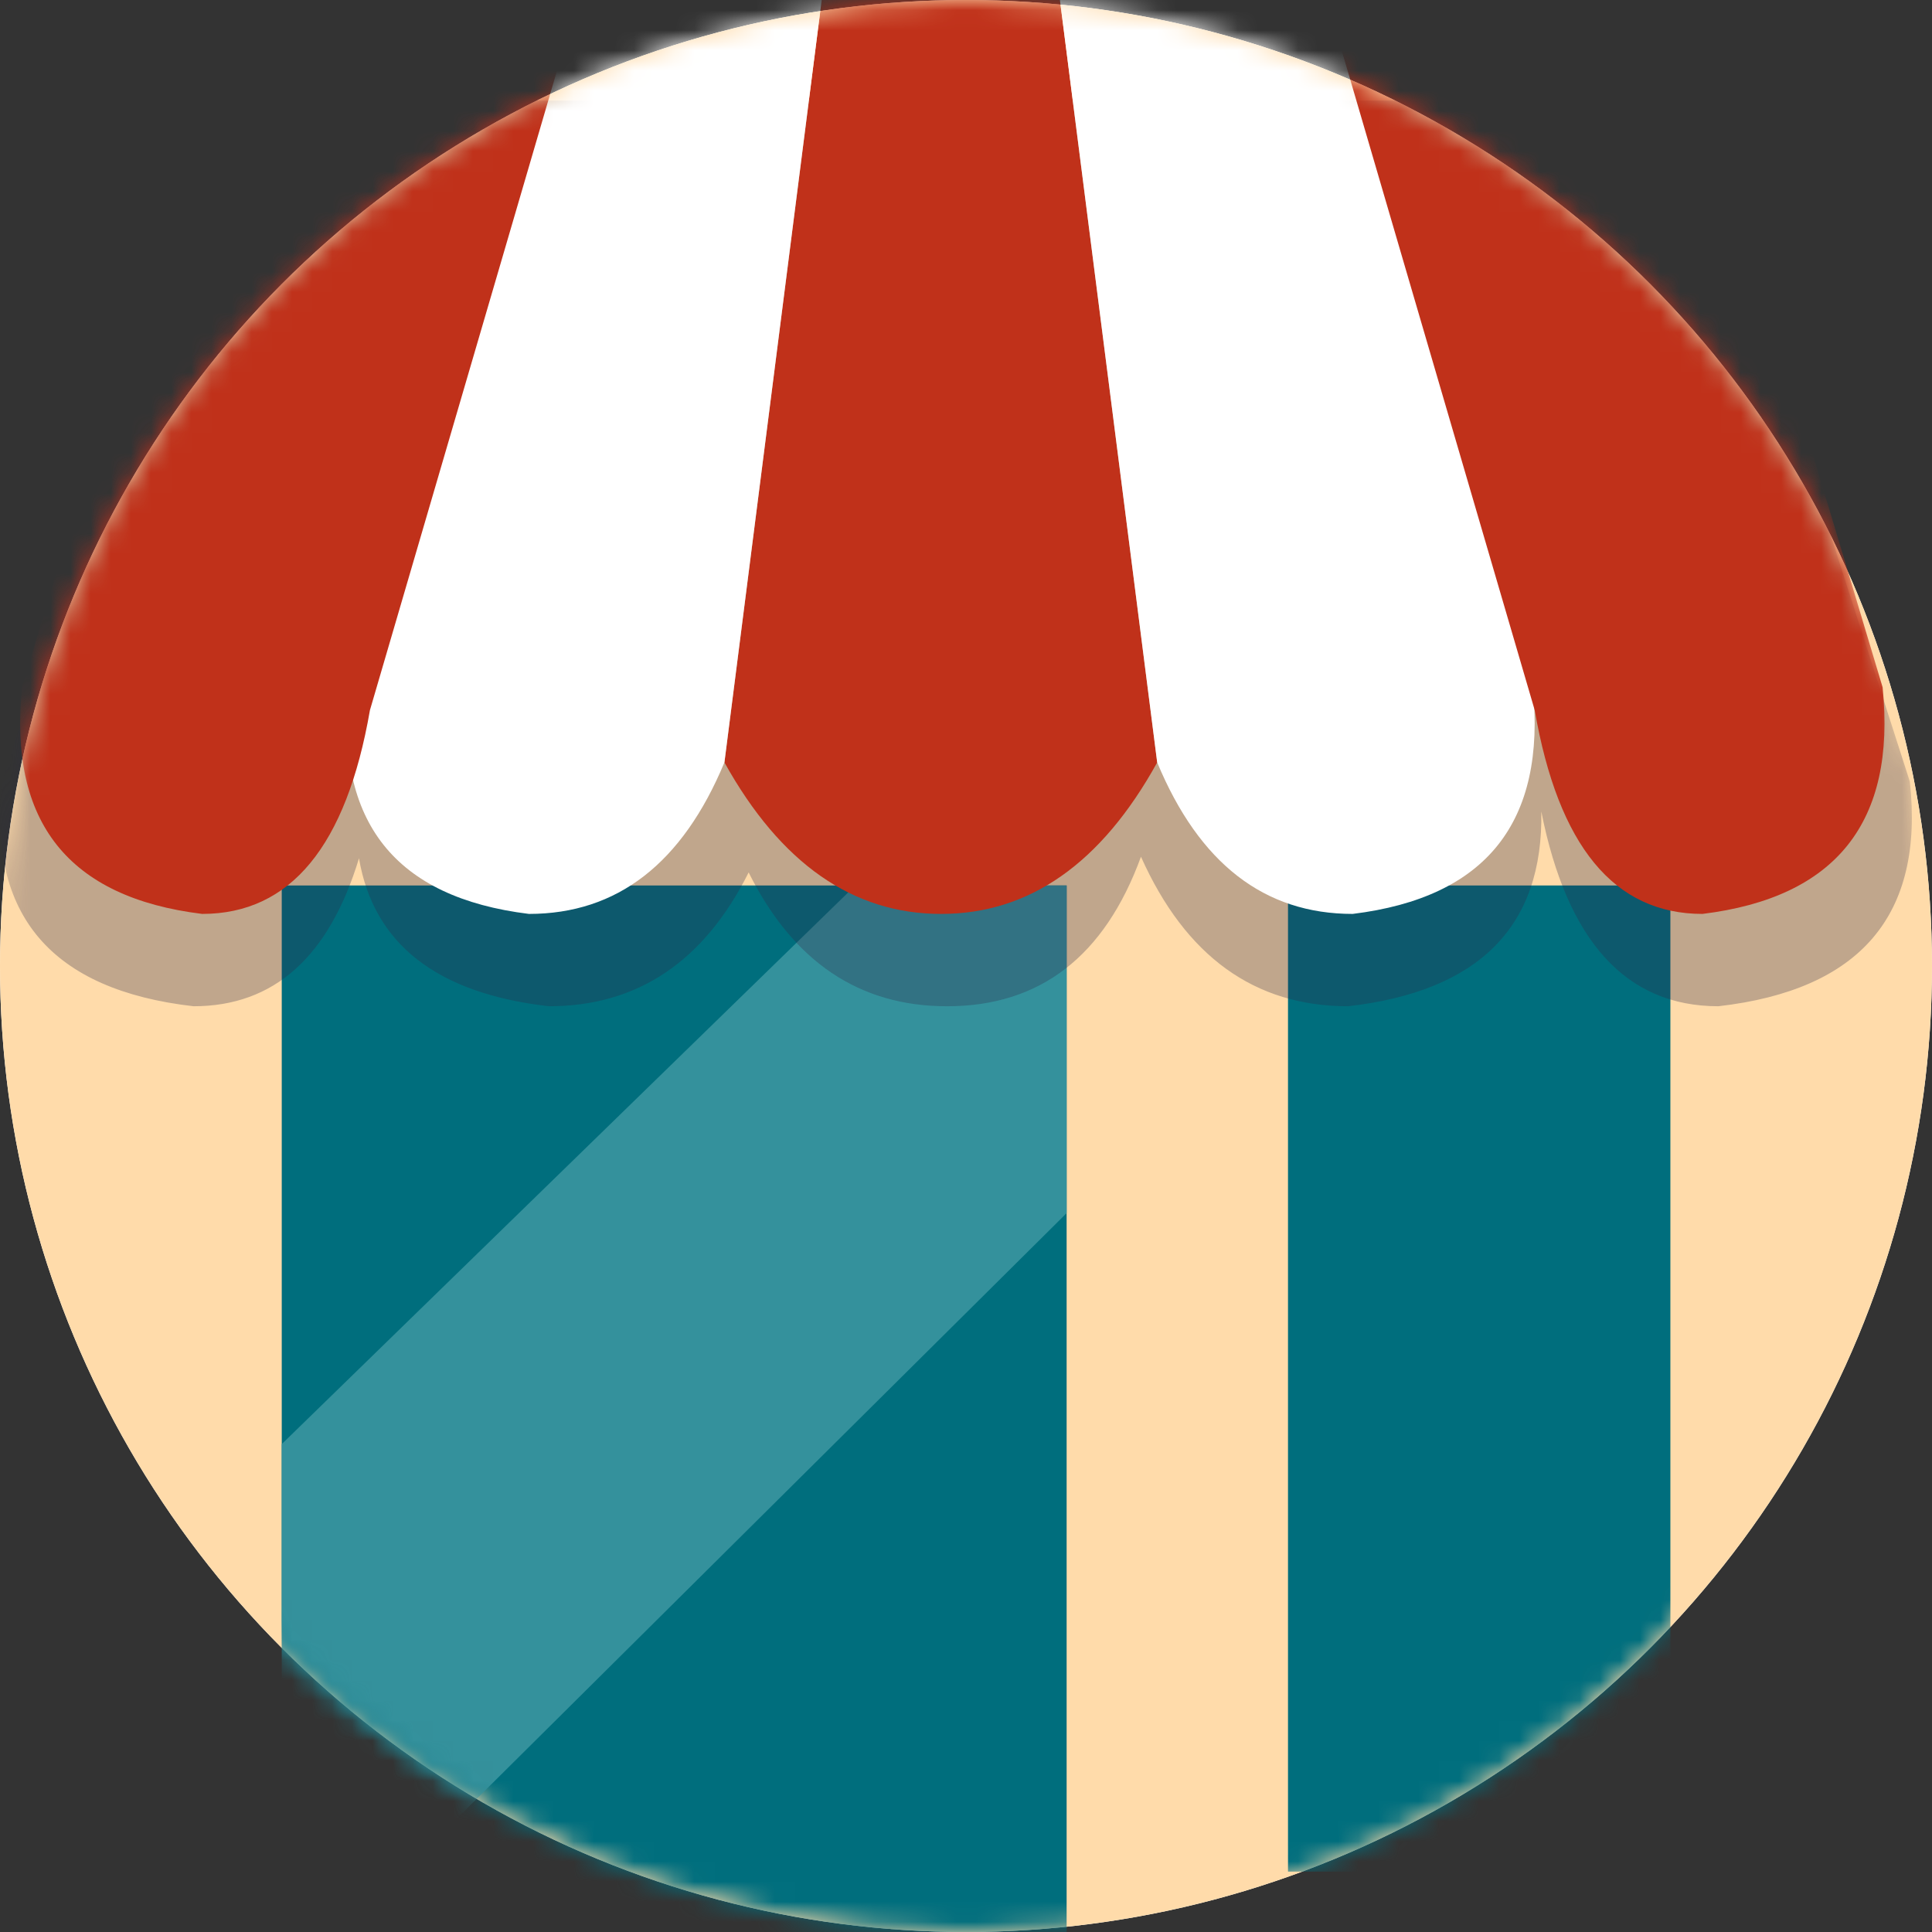 <svg width="96" height="96" xmlns="http://www.w3.org/2000/svg" xmlns:xlink="http://www.w3.org/1999/xlink"><rect width="100%" height="100%" fill="#333333" stroke="none"/><defs><circle id="a" cx="48" cy="48" r="48"/></defs><g fill="none" fill-rule="evenodd"><mask id="b" fill="#fff"><use xlink:href="#a"/></mask><use fill="#FFF" xlink:href="#a"/><use fill="#FFDBAA" xlink:href="#a"/><path fill="#006E7D" mask="url(#b)" d="M64 44h19v49H64zM14 44h39v53H14z"/><path fill="#34919C" mask="url(#b)" d="M42.5 44H53v16.28L14 99V71.757z"/><path d="M28.63 5H51.3l4.922 34.18L51.55 5h32.474l10.877 33.841c.717 6.633-2.455 10.352-9.518 11.159-4.583 0-7.516-3.226-8.797-9.68.11 5.71-3.089 8.935-9.597 9.68-4.648 0-8.08-2.476-10.295-7.429C54.887 47.524 51.676 50 47.06 50c-4.368 0-7.654-2.217-9.86-6.65-2.22 4.433-5.528 6.65-9.926 6.65-5.564-.637-8.709-3.087-9.436-7.352C16.352 47.549 13.612 50 9.618 50 2.553 49.193-.619 45.474.098 38.841L10.976 5H28.63z" fill-opacity=".3" fill="#2D2846" mask="url(#b)"/><g mask="url(#b)"><path d="M40.83 0l-4.834 37.884c2.789 5.019 6.378 7.528 10.766 7.528s7.968-2.51 10.739-7.528L52.667 0H40.83z" fill="#C0311A"/><path d="M52.667 0L57.5 37.884c2.087 5.019 5.324 7.528 9.713 7.528 6.642-.814 9.626-4.567 8.951-11.26L65.935 0H52.668zM40.83 0l-4.834 37.884c-2.087 5.019-5.325 7.528-9.713 7.528-6.643-.814-9.626-4.567-8.952-11.26L27.561 0H40.83z" fill="#FFF"/><path d="M65.936 0l10.323 35.288c1.169 6.75 3.948 10.124 8.336 10.124 6.643-.814 9.627-4.567 8.952-11.26L83.317 0H65.936zM28.704 0L18.382 35.288c-1.17 6.75-3.949 10.124-8.337 10.124-6.643-.814-9.627-4.567-8.952-11.26L11.323 0h17.381z" fill="#C0311A"/></g></g></svg>